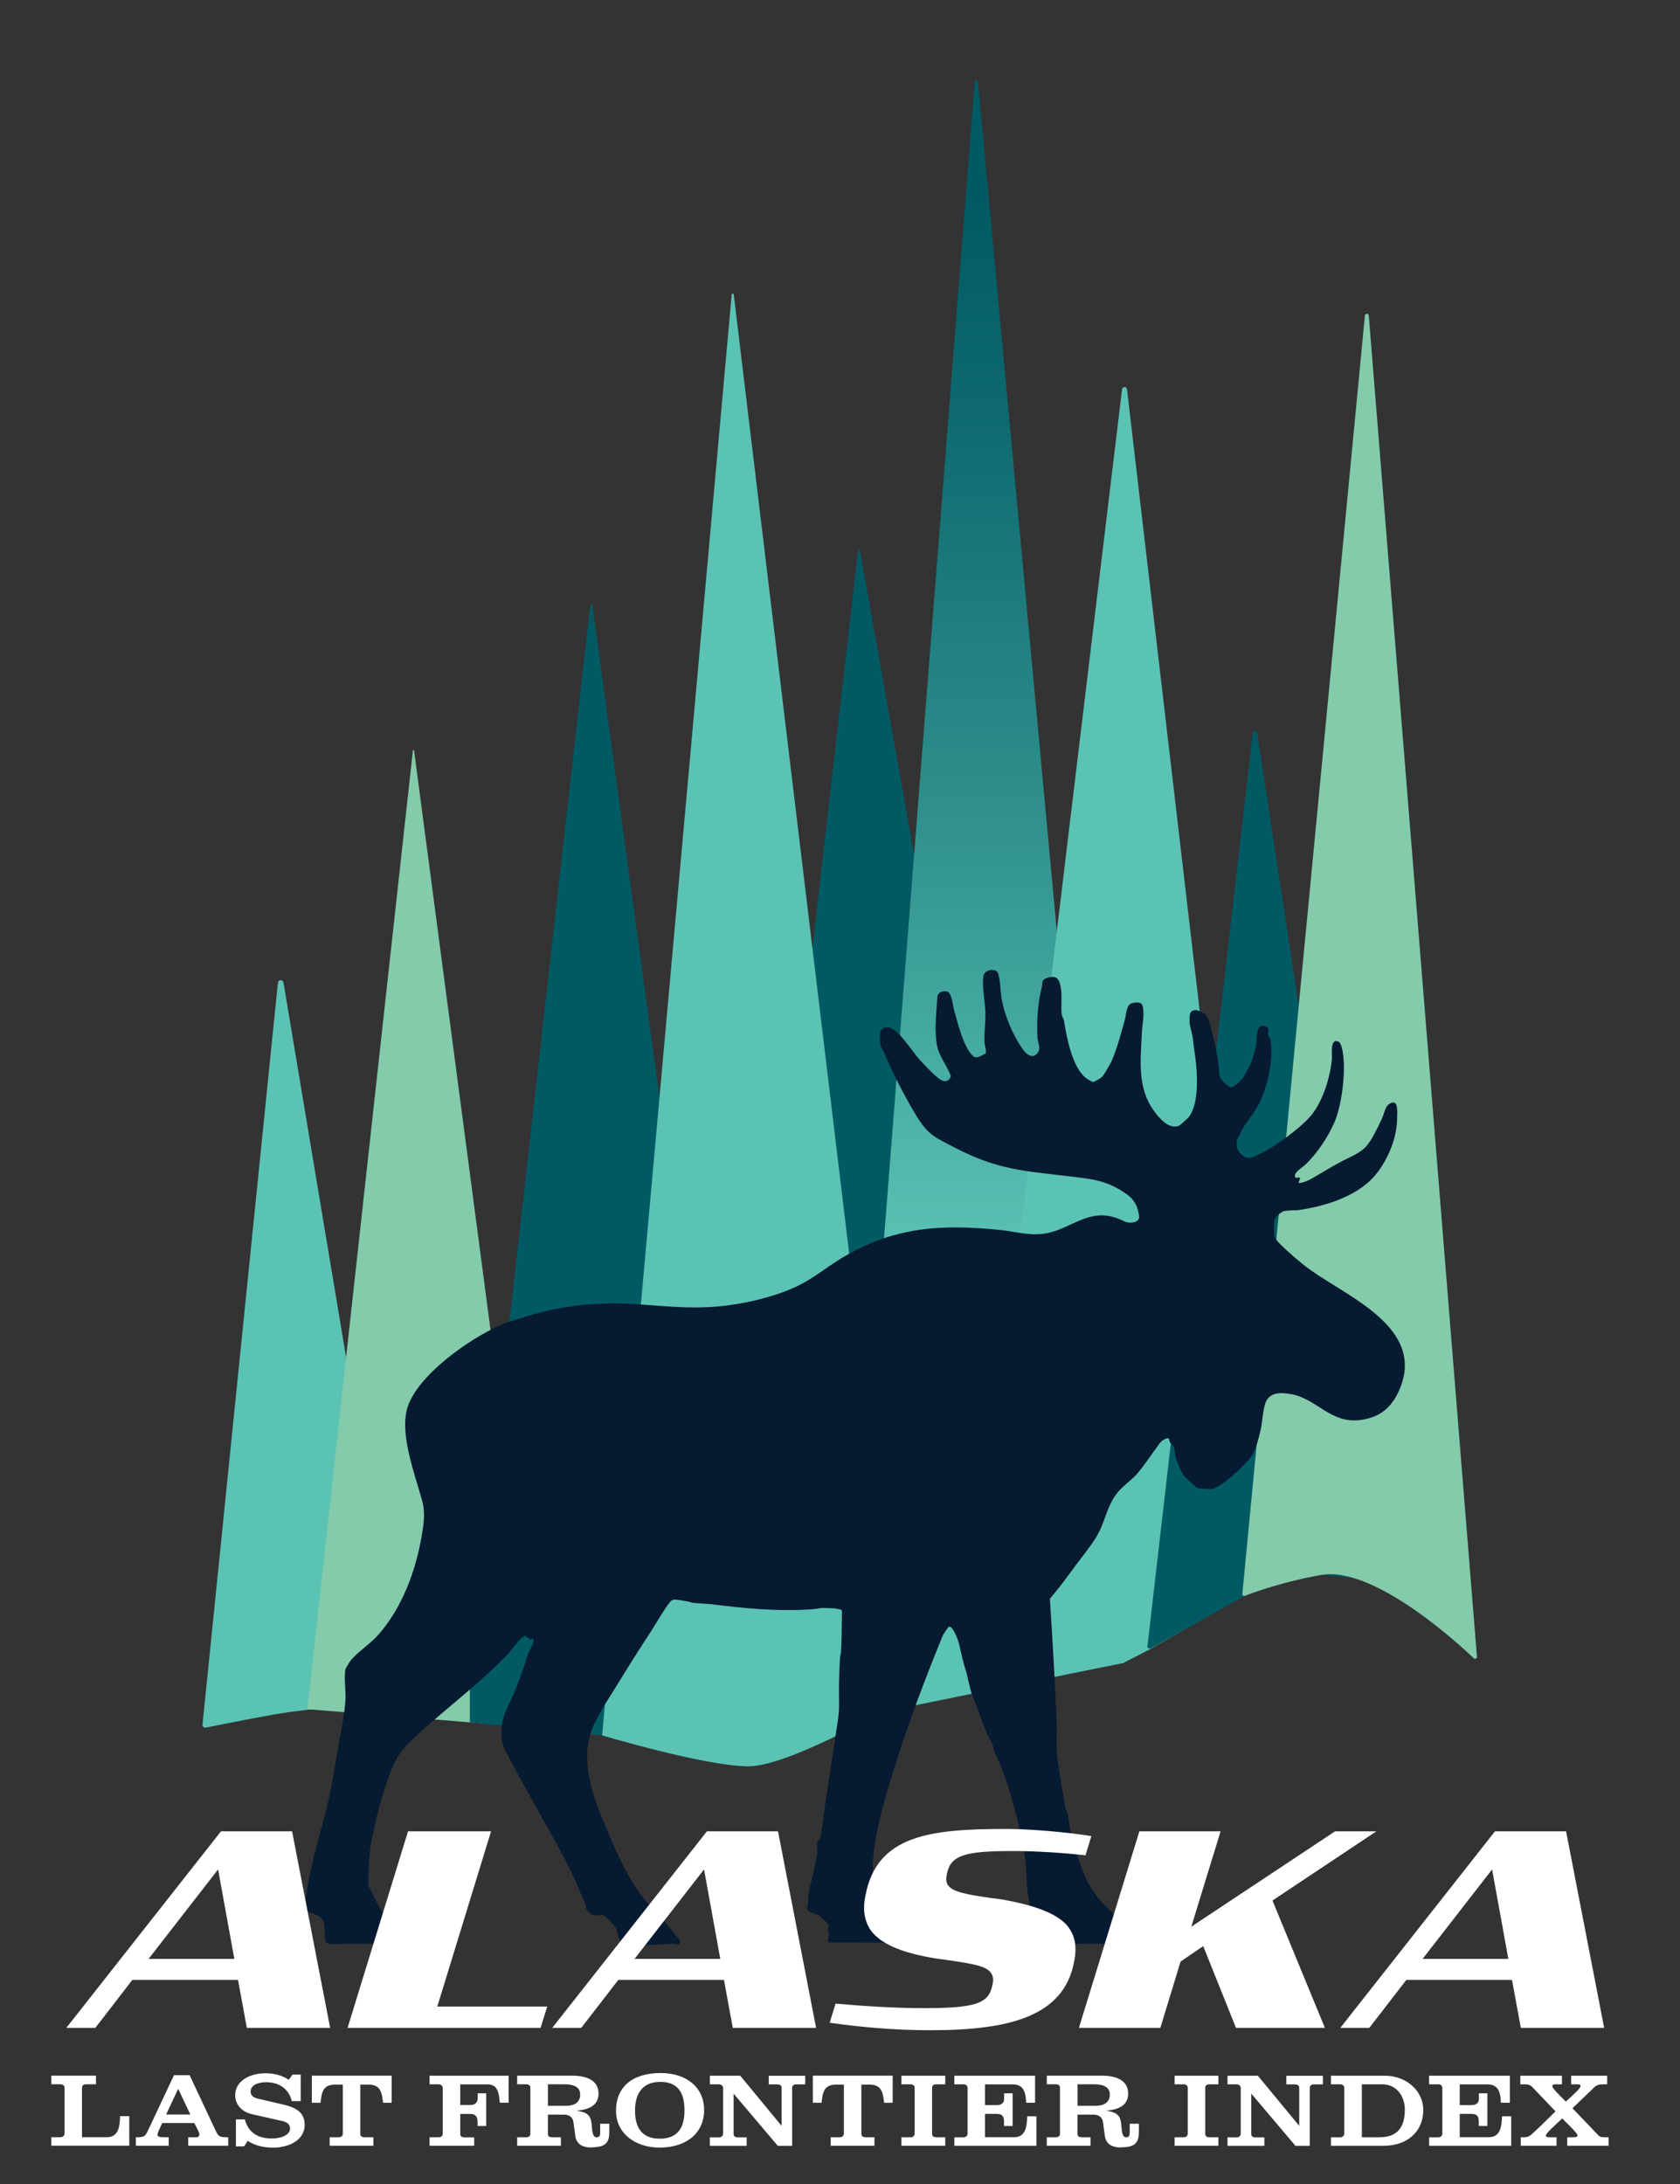 <?xml version="1.0" encoding="UTF-8"?>
<svg xmlns="http://www.w3.org/2000/svg" xmlns:xlink="http://www.w3.org/1999/xlink" id="Layer_1" data-name="Layer 1" viewBox="0 0 341.54 444.02">
  <rect x="0" y="0" width="341.54" height="444.02" fill="#333333" stroke="none"/>
  <defs>
    <style>
      .cls-1 {
        fill: #83cbab;
      }

      .cls-2 {
        fill: #005a64;
      }

      .cls-3 {
        fill: url(#linear-gradient);
      }

      .cls-4 {
        fill: #fff;
      }

      .cls-5 {
        fill: #5bc3b4;
      }

      .cls-6 {
        fill: #061a31;
      }
    </style>
    <linearGradient id="linear-gradient" x1="200.35" y1="39.94" x2="200.35" y2="256.37" gradientUnits="userSpaceOnUse">
      <stop offset="0" stop-color="#005a64"></stop>
      <stop offset=".2" stop-color="#0d696f"></stop>
      <stop offset=".58" stop-color="#2f908d"></stop>
      <stop offset="1" stop-color="#5bc3b4"></stop>
    </linearGradient>
  </defs>
  <path class="cls-5" d="M41.17,350.6l15.33-150.82c.07-.66,1.02-.69,1.13-.04l24.01,143.7c.05.31-.15.6-.46.66,0,0-17.44,3.51-20.89,3.78-3.45.27-18.44,3.34-18.44,3.34-.37.07-.71-.24-.67-.62Z"></path>
  <path class="cls-1" d="M83.94,152.59l-21.44,194.77c0,.07.04.12.11.13l47.65,3.85c.07,0,.14-.06.13-.13l-26.21-198.62c-.02-.14-.22-.14-.23,0Z"></path>
  <path class="cls-2" d="M174.45,111.87l-22.28,193.88s0,.08.02.11l24.34,42.64c.04.07.12.1.19.09l38.62-8.07c.09-.02.16-.11.14-.21l-40.67-228.45c-.04-.2-.33-.19-.35.01Z"></path>
  <path class="cls-2" d="M119.99,123.12l-24.47,216.88s0,.02,0,.03v9.92c0,.12.09.21.2.23l56.15,5.51c.15.01.27-.11.25-.26l-31.68-232.31c-.04-.26-.42-.26-.45,0Z"></path>
  <path class="cls-5" d="M148.75,59.89l-26.34,292.91s21.04,6.29,29.75,6.29,31.4-13.46,31.4-13.46L149.17,59.88c-.03-.25-.4-.25-.42,0Z"></path>
  <path class="cls-3" d="M198.16,16.69l-26.08,332.39c-.02.22.18.4.4.36l55.86-11.36c.17-.03.28-.19.27-.36L198.83,16.69c-.04-.41-.64-.4-.67,0Z"></path>
  <path class="cls-5" d="M228.11,79.14l-31.82,264.4c-.04.35.27.63.62.55l31.44-6.01,4.82-2.47s.09-.03.14-.05l23.88-13.72c.17-.1.27-.3.25-.5l-28.32-242.21c-.07-.59-.93-.59-1,0Z"></path>
  <path class="cls-2" d="M254.68,149.02l-21.41,185.66c-.04.37.37.63.69.43l21.86-12.23c5.15-3.72,16.06-6.45,7.77-3.29l17.7,1.82c.29.03.54-.22.49-.52l-26.21-171.9c-.08-.52-.83-.51-.89.02Z"></path>
  <path class="cls-1" d="M277.48,64.16l-24.91,259.86c-.03.28.23.49.5.42,0,0,6.67-2.71,15.57-4.26,11.58-2.02,31.03,17,31.03,17,.28.15.61-.06.59-.38l-21.99-272.64c-.04-.48-.74-.49-.79,0Z"></path>
  <path class="cls-6" d="M264.02,239.34s.22.19.34.17c-.08.09-.42.94-.34,1.02,1.08-.12,1.91-.49,2.82-1.02,1.84-1.07,3.64-2.17,5.52-3.2,1.74-.95,3.94-1.71,5.34-3.21,1.18-1.25,2.5-4.1,3.23-5.66.31-.66.63-1.92.96-2.45.11-.18.51-.57.7-.67,1.81-.95,1.44,1.92,1.44,2.97,0,3.75-1.56,7.67-3.77,10.76-3.53,4.93-10.41,7.09-16.16,7.94-.9.13-2.34.02-3.16.26-.56.16-1.8,1.27-1.88,1.88-.07.55-.08,2.74.01,3.25.07.36.81,1.17,1.1,1.46,1.7,1.7,4.31,3.97,6.26,5.36,7.78,5.55,23.2,11.79,18.19,24.03-1.58,3.87-4.05,5.98-8.22,6.47-5.91.7-8.75-4.34-13.84-5.26-2.03-.37-4.52-.52-5.32,1.83-.5,1.48-.61,3.89-.98,5.51-.34,1.49-.89,3.72-1.66,5-1.04,1.71-6.36,6.73-8.28,6.93-.42.05-2.68-.11-2.97-.24-.23-.1-2.52-2.25-2.74-2.56-.45-.62-1.37-2.78-1.59-3.54-.19-.64-.14-1.67-.38-2.19-.11-.25-.63-.63-.84-1.05s.09-1.05-.95-.58-1.28,1.18-1.84,1.92c-1.19,1.58-2.47,3.53-3.71,5s-2.92,2.48-4.09,3.94c-2.37,2.94-2.47,6.2-4.57,9.44-1.18,1.83-2.68,3.67-3.98,5.42-1.69,2.28-3.35,4.59-5.22,6.74.52,8.3,1.03,16.65,1.37,24.95.1,2.42-.14,5.09.17,7.51.41,3.28,1.02,6.64,1.58,9.87.16.91.53,1.23.68,2.43.52,3.98,1.8,7.97,3.28,11.55.68,1.66,1.84,3.47,3.01,4.85,2.55,3.04,6.18,5.44,8.81,8.46.4.79-1.04.31-1.37.33-3.74.17-7.4.27-11.1.18-.94-.02-2.99.19-3.73-.03-.99-.29-.73-1.47-.88-2.2s-.73-1.46-.88-2.2c-.78-.42-1.29-1.68-2.13-1.97-1-.34-2.14.37-2.81-.78-.11-1.3-.49-2.57-.59-3.87-.24-3.12-.26-6.01-.91-9.16-1.22-5.93-3.01-13.05-5.63-18.46-.15-.31-.43-1.43-.5-1.71s-1.07-2.04-1.29-2.64c-.36-.95-1.31-3.19-1.51-3.96-.12-.45-.58-1.72-.74-2-.94-1.7-1.59-5.52-1.82-6.21-.54-1.59-1.07-3.9-1.43-5.57-.22-1.03-1.48-4.31-2.24-3.57-.07.07-1.01,1.43-1.04,1.52-3.75,9.12-7.24,18.4-10.15,27.79-1.87,6.04-4.08,13.4-4.18,19.75,0,.61-.02,1.24-.02,1.85,0,1.96,1.15,3.86,2.16,5.55,1.43,2.39,2.95,4.05,4.11,6.66.14.31.59.49.41,1.04l-15.57-.07c-.39-.26.02-1.1.02-1.54,0-.32-.17-.66-.19-1.03-.03-.46.28-.65,0-1.17-.16-.29-1.64-1.65-1.94-1.83-.67-.4-2.26-.41-2.29-1.44,0-.24.15-.55.15-.86.02-2.26.44-3.61.97-5.69.26-1.03.72-3.35.89-4.41.11-.69-.11-1.54.02-2.2.09-.47.58-.74.67-1.21.53-2.8.76-5.7,1.22-8.52.76-4.68,2.37-15.65,2.37-15.65.32-2.11.13-4.28.17-6.42.01-.69.11-6.16.32-6.51.25-.41.28-8.95.28-8.95-.23-.46-.8-.24-1.11-.43-.18-.11-3.34-.19-3.43-.09-.04.04-.93.17-1.1.18-7.09.56-13.99-.13-21.03-1.01-.57-.07-3.85-.2-4-.36-.1-.11-3.52-.73-3.64-.54-.05.08-.41.17-.57.37-1.37,1.7-2.66,4.09-3.84,5.91-2.48,3.81-4.91,7.63-7.28,11.52-1.96,3.21-4.81,7.19-5.49,10.91-1.17,6.36,1.38,12.49,3.77,18.19,2.14,5.11,4.56,10.53,8.24,14.84.61.71,1.45,1.33,2.06,2.05,1.55,1.82,3.05,3.68,4.54,5.57-.12,1.17-.84.54-1.46.57-2.59.16-5.78.38-8.38.19-1.22-.09-2.07-.1-2.62-1.31-.3-.65-.29-1.52-.63-2.11-.14-.25-1.99-2.3-2.2-2.41-.9-.52-1.82.28-2.75-.33-.14-.09-.98-.93-1.02-1.03-.13-.3-.03-.66-.13-.89-1.33-3.05-2.41-5.72-3.95-8.69-3.67-7.06-7.75-13.8-11.39-20.74-.9-1.71-1.81-3.15-1.84-5.13-.04-3.03.71-4.39,1.89-6.96,1.4-3.06,2.55-6.21,3.54-9.45.11-.63,1.71-2.77.94-3.15-.03-.02-.57.31-.6.34.16-.79-.34-.41-.51-.51-.06-.03-.08-.83-1.02-.08-.88.71-2.33,2.8-3.25,3.75-5.98,6.16-12.94,11.2-19.15,17.08-3.21,3.03-3.95,5.29-5.35,9.35-1.26,3.67-2.28,8-2.98,11.89-.49,2.73-.49,5.4-.57,8.16,1.75,4,4.08,7.69,6.49,11.31.1.37-.25.69-.59.74-1.29-.07-2.63-.04-3.93-.01-1.92.05-3.73.05-5.63,0-1.08-.03-3.58.22-4.42-.03-.93-.27-.65-1.04-.7-1.56-.06-.66-.17-2.73-.37-3.19-.07-.16-.69-.72-.88-.83-.75-.46-2.57-.78-2.76-1.69-.07-.35.1-1.88.16-2.33.48-3.43,1.39-7.36,2.25-10.74.35-1.37.76-2.74,1.16-4.14,1.4-4.99,2.24-10.08,3.08-15.21.5-3.04,1.53-7.58,1.54-10.61,0-1.37-.35-4.35.02-5.6.02-.08.8-1.36.9-1.5,1.25-1.66,4.23-3.62,5.82-5.46,4.8-5.52,7.53-12.88,8.76-20.12.4-2.36.72-4.59.12-6.87-1.49-5.57-5.01-14.41-2.77-19.88,2.63-6.42,12.38-13.19,18.54-15.98,1.37-.62,2.86-.96,4.22-1.42,7.22-2.44,15.11-3.35,22.76-2.9,5.98.35,11.29,1.05,17.41.5,5.23-.47,11.53-1.95,16.16-4.18,3.11-1.5,5.66-3.64,8.58-5.44,10.7-6.58,20.44-7.17,32.72-5.91,2.3.24,4.69.88,7.01.86,3.95-.02,6.1-1.68,9.49-3s5.67-1.05,8.78.45c.88.42,2.95.2,2.81-1.08-.22-1.93-.91-3.39-2.51-4.51-3.98-2.81-6.86-3.07-11.58-3.63-9.47-1.14-14.57-1.31-23.27-5.79-4.22-2.18-5.59-2.63-8.08-6.79s-4.56-8.29-6.46-12.68c-.32-.74-.63-.7-.73-1.84-.14-1.64-.35-3.5,1.79-3.16,1.91.3,4.76,4.93,6.16,6.48.82.91,3.35,3.57,4.27,4.11.27.16,1.57.89,2.14-.69-.82-2.33-2.49-4.07-2.88-6.6-.5-3.21-.03-6.51.15-9.72.24-.79,1.19-1.13,1.93-.91,1.03.3,1.16,2.67,1.4,3.56.69,2.5,1.95,7.86,3.93,9.58.8.69,1.95-.32,2.21-.36.82-.13.13-1.74.1-2.29-.13-2.06.25-4.21.18-6.34-.05-1.87-.83-5.94-.34-7.5.32-1.02,1.86-1.31,2.63-.77.7.5.8,4.37.97,5.35.63,3.7,2.24,7.54,4.42,10.62.67.93,1.83,1.87,2.83.77.9-.99.14-2.21.07-3.33-.17-3.07.06-7.02.84-9.94.29-1.09-.16-1.71,1.14-2.11,1.97-.61,2.45.19,2.77,2s-.06,3.99.22,5.59c.06.33.36.67.43,1.11.55,3.39,1.67,9.55,4.53,11.71.17.13,1.18.73,1.3.75.34.03,1.66-.8,1.94-1.08.39-.39,1.65-2.62,1.92-3.21,1.05-2.34,2.05-6.05,2.73-8.55.23-.86.26-2.83,1.29-3.15.63-.2,2-.4,2.24.43.49,1.7-.06,3.88-.13,5.61-.23,5.41-.95,10.95,2.32,15.62,1.1,1.57,3.24,4.19,5.36,3.17.11-.05,1.69-1.49,1.8-1.62,1.92-2.38,1.82-7.06,1.63-9.99-.12-1.83-.51-3.85-.7-5.79-.18-1.81-.92-2.81-.66-4.98.24-2.03,3-.75,3.63.48.47.92.8,2.67,1.08,3.71.7,2.68,1.16,5.42,1.36,8.21.17.59,1.63,2.13,2.24,2.22s1.95-1.21,2.36-1.73c.6-.76,1.93-3.31,2.11-4.21.21-1.03.53-1.7.69-2.39.23-1.02-.24-4.98,1.91-4.06,1.01.43.48,1.17.52,1.7.02.32.43.58.5,1.04.64,3.89-.45,8.86-2.07,12.44-1.02,2.26-2.19,3.41-3.46,5.42-.27.42-1.22,2.24-1.29,2.64-.19,1.17.14,2.26,1.1,2.98,1.38,1.04,2.26.3,3.51-.26,2.97-1.34,8.77-5.56,10.77-8.21,2.19-2.9,3.61-7.48,3.93-11.11.08-.94-.43-4.31,1.33-3.54.78.34,1.03,3.03,1.08,3.88.22,3.61-.48,9.32-1.93,12.61-1.35,3.07-3.45,6.18-5.85,8.51-.58.56-2.6,1.72-2.06,2.57.19.31.56-.01.78,0Z"></path>
  <g>
    <path class="cls-4" d="M44.93,372.31h14.45l7.74,39.95h-16.94l-1.79-9.74h-21.49l-7.52,9.74h-5.9l31.44-39.95ZM30.21,398.24h17.43l-3.3-18.19-14.13,18.19Z"></path>
    <path class="cls-4" d="M82.94,372.31h16.89l-10.93,35.62h22.35l-1.35,4.33h-39.24s12.29-39.95,12.29-39.95Z"></path>
    <path class="cls-4" d="M143.72,372.31h14.45l7.74,39.95h-16.94l-1.79-9.74h-21.49l-7.52,9.74h-5.9l31.44-39.95ZM129,398.24h17.43l-3.3-18.19-14.13,18.19Z"></path>
    <path class="cls-4" d="M168.67,411.23l1.19-3.9c6.12.54,12.29.92,17.91.92,10.66,0,13.21-.97,13.96-4.6.38-1.41.11-2.33-.7-3.03-1.19-1.08-4.17-1.57-10.93-2.49-6.12-1.03-10.5-2.6-12.83-5.36-1.46-1.89-2-4.38-1.3-7.52,2.33-12.13,13.04-13.43,28.58-13.43,4.87,0,12.45.65,17.32,1.46l-1.19,3.9c-4.87-.54-10.17-.87-14.77-.87-9.63,0-12.56.81-13.37,4.49-.38,1.52-.11,2.38.7,2.98,1.14.97,4.11,1.57,10.5,2.38,6.01,1.08,10.5,2.54,12.93,4.98,1.79,1.95,2.38,4.38,1.68,7.74-2.11,11.1-13.26,13.86-29.17,13.86-7.52,0-14.34-.65-20.51-1.52Z"></path>
    <path class="cls-4" d="M244.61,395.64l-4.6,3.14-4.11,13.48h-16.56l12.29-39.95h16.51l-5.95,19.38,29.22-19.38h8.39l-21.11,14.07,10.66,25.88h-18.08l-6.66-16.62Z"></path>
    <path class="cls-4" d="M303.93,372.31h14.45l7.74,39.95h-16.94l-1.79-9.74h-21.49l-7.52,9.74h-5.9l31.44-39.95ZM289.21,398.24h17.43l-3.3-18.19-14.13,18.19Z"></path>
    <path class="cls-4" d="M17.54,423.73c-.52,0-.87.19-.87.7v10.06h5.09c2.54,0,2.58-2.66,2.66-4.29h1.86v6.02h-15.84v-1.73h1.86c.45,0,.82-.31.82-.76v-9.3c0-.43-.35-.7-.78-.7h-1.9v-1.75h9.07v1.75h-1.98Z"></path>
    <path class="cls-4" d="M30.05,433.2l5.32-11.32h3.18l5.34,11.38c.54,1.18.91,1.24,2.5,1.24v1.73h-8.13v-1.73h1.61c.41,0,.66-.21.66-.54,0-.52-.64-1.55-1.03-2.35h-6.52c-.64,1.36-.97,2.1-.97,2.35,0,.45.47.54,1.57.54h.72v1.73h-6.68v-1.73c1.55,0,1.86-.08,2.43-1.3ZM36.22,424.66l-2.45,5.22h4.93l-2.47-5.22Z"></path>
    <path class="cls-4" d="M61.15,427.15h-1.84c-.52-2.37-2.5-3.84-5.16-3.84-1.55,0-3.2.5-3.2,1.92,0,.64.41,1.16,1.4,1.4l5.38,1.26c2.35.56,4.21,1.51,4.21,4.08,0,3.11-3.18,4.64-6.41,4.64-1.94,0-3.75-.41-5.16-1.38l-.74,1.13h-1.67v-5.49h1.81c.66,2.43,2.37,3.88,5.49,3.88,1.63,0,3.71-.56,3.71-2.08,0-.76-.62-1.26-1.55-1.46l-6.21-1.4c-2.29-.54-3.4-2.15-3.4-3.84,0-2.95,2.99-4.48,6.17-4.48,1.81,0,3.4.45,4.72,1.32l.76-1.05h1.67v5.38Z"></path>
    <path class="cls-4" d="M73.25,433.8c0,.52.35.7.87.7h1.79v1.73h-8.89v-1.73h1.88c.43,0,.8-.29.8-.72v-9.98h-1.63c-2.52,0-2.68,1.75-2.91,3.69h-1.77v-5.51h16.23v5.51h-1.75c-.23-1.96-.41-3.69-2.95-3.69h-1.67v10Z"></path>
    <path class="cls-4" d="M96.4,434.5v1.73h-9.07v-1.73h1.9c.43,0,.78-.29.78-.72v-9.28c0-.47-.37-.76-.82-.76h-1.86v-1.75h16.07v5.49h-1.79c-.19-1.75-.29-3.73-2.47-3.73h-5.57v4.19h2.14c.87,0,1.4-.58,1.4-1.26v-1.11h1.73v6.64h-1.75v-.76c0-.93-.27-1.69-1.44-1.69h-2.08v4.06c0,.52.35.7.87.7h1.98Z"></path>
    <path class="cls-4" d="M111.39,433.9c0,.41.33.6.87.6h1.77v1.73h-8.89v-1.73h1.9c.43,0,.78-.29.78-.62v-9.55c0-.33-.35-.6-.78-.6h-1.9v-1.75h11.2c2.87,0,5.34.91,5.34,3.63,0,2.41-1.9,3.26-4.45,3.49,1.98.31,2.8.78,3.03,2.54.12.99.06,2.87,1.01,2.87.56,0,.74-.29.74-1.01v-1.75h1.86v1.59c0,1.84-.43,3.05-2.95,3.18-.35.04-.72.04-1.11.04-1.51-.06-2.62-.76-2.85-2.29l-.39-2.91c-.1-.72-.68-1.46-1.88-1.46h-3.3v4.02ZM111.39,428.1h3.73c1.65,0,2.83-.7,2.83-2.27,0-1.65-1.44-2.1-3.28-2.1h-3.28v4.37Z"></path>
    <path class="cls-4" d="M134.3,421.44c5.34,0,8.85,2.99,8.85,7.53s-3.46,7.63-9.05,7.63c-4.97,0-8.87-2.87-8.87-7.51s3.13-7.65,9.07-7.65ZM134.12,434.79c4.23,0,5.03-3.01,5.03-5.75s-.72-5.8-4.91-5.8-5.14,3.14-5.14,5.82.82,5.73,5.01,5.73Z"></path>
    <path class="cls-4" d="M147,433.78v-9.32c0-.33-.29-.72-.87-.72h-1.81v-1.75h6.17l8.41,10.19v-7.67c0-.64-.37-.76-.99-.76h-1.63v-1.75h7.42v1.75h-1.81c-.49,0-.85.21-.85.74v11.76h-2.91l-8.99-10.62v8.19c0,.52.35.7.87.7h1.79v1.73h-7.49v-1.73h1.9c.43,0,.78-.29.78-.72Z"></path>
    <path class="cls-4" d="M175.11,433.8c0,.52.35.7.87.7h1.79v1.73h-8.89v-1.73h1.88c.43,0,.8-.29.8-.72v-9.98h-1.63c-2.52,0-2.68,1.75-2.91,3.69h-1.77v-5.51h16.23v5.51h-1.75c-.23-1.96-.41-3.69-2.95-3.69h-1.67v10Z"></path>
    <path class="cls-4" d="M189.49,433.8c0,.52.35.7.87.7h1.81v1.73h-8.91v-1.73h1.9c.43,0,.78-.29.78-.72v-9.34c0-.43-.35-.7-.78-.7h-1.9v-1.75h8.91v1.75h-1.81c-.52,0-.87.19-.87.7v9.36Z"></path>
    <path class="cls-4" d="M195.92,434.5c.43,0,.78-.29.78-.72v-9.28c0-.56-.37-.76-.83-.76h-1.86v-1.75h16.42v5.49h-1.82c-.08-1.55-.21-3.73-2.7-3.73h-5.67v4.21h2.47c.87,0,1.42-.49,1.42-1.17v-1.22h1.73v6.64h-1.75v-.91c0-.93-.25-1.55-1.44-1.55h-2.43v4.74h5.92c2.58,0,2.58-2.66,2.68-4.25h1.86v6h-16.68v-1.73h1.9Z"></path>
    <path class="cls-4" d="M219.06,433.9c0,.41.33.6.87.6h1.77v1.73h-8.89v-1.73h1.9c.43,0,.78-.29.78-.62v-9.55c0-.33-.35-.6-.78-.6h-1.9v-1.75h11.2c2.87,0,5.34.91,5.34,3.63,0,2.41-1.9,3.26-4.46,3.49,1.98.31,2.81.78,3.03,2.54.12.99.06,2.87,1.01,2.87.56,0,.74-.29.74-1.01v-1.75h1.86v1.59c0,1.84-.43,3.05-2.95,3.18-.35.04-.72.04-1.11.04-1.5-.06-2.62-.76-2.85-2.29l-.39-2.91c-.1-.72-.68-1.46-1.88-1.46h-3.3v4.02ZM219.06,428.1h3.73c1.65,0,2.83-.7,2.83-2.27,0-1.65-1.44-2.1-3.28-2.1h-3.28v4.37Z"></path>
    <path class="cls-4" d="M245.02,433.8c0,.52.35.7.87.7h1.81v1.73h-8.91v-1.73h1.9c.43,0,.78-.29.78-.72v-9.34c0-.43-.35-.7-.78-.7h-1.9v-1.75h8.91v1.75h-1.81c-.52,0-.87.19-.87.7v9.36Z"></path>
    <path class="cls-4" d="M252.24,433.78v-9.32c0-.33-.29-.72-.87-.72h-1.82v-1.75h6.17l8.41,10.19v-7.67c0-.64-.37-.76-.99-.76h-1.63v-1.75h7.43v1.75h-1.82c-.49,0-.84.21-.84.74v11.76h-2.91l-8.99-10.62v8.19c0,.52.35.7.87.7h1.79v1.73h-7.49v-1.73h1.9c.43,0,.78-.29.78-.72Z"></path>
    <path class="cls-4" d="M272.49,434.5c.43,0,.8-.31.8-.74v-9.3c0-.43-.33-.72-.85-.72h-1.86v-1.75h10.91c4.58,0,7.86,3.2,7.86,6.97,0,4.33-3.16,7.28-8.15,7.28h-10.62v-1.73h1.9ZM276.86,434.5h3.65c4.29,0,5.09-2.99,5.09-5.67,0-2.41-1.46-5.09-4.62-5.09h-4.12v10.77Z"></path>
    <path class="cls-4" d="M292.44,434.5c.43,0,.78-.29.78-.72v-9.28c0-.56-.37-.76-.83-.76h-1.86v-1.75h16.42v5.49h-1.82c-.08-1.55-.21-3.73-2.7-3.73h-5.67v4.21h2.47c.87,0,1.42-.49,1.42-1.17v-1.22h1.73v6.64h-1.75v-.91c0-.93-.25-1.55-1.44-1.55h-2.43v4.74h5.92c2.58,0,2.58-2.66,2.68-4.25h1.86v6h-16.68v-1.73h1.9Z"></path>
    <path class="cls-4" d="M311.42,433.86c1.2-1.05,2.62-2.5,4.81-4.62l-4.76-4.99c-.56-.58-1.18-.51-2.39-.51v-1.75h8.46v1.75h-1.28c-.33,0-.68.06-.68.37,0,.45,1.36,1.73,2.76,3.14,1.67-1.55,2.99-2.7,2.99-3.18,0-.25-.25-.33-.7-.33h-1.22v-1.75h7.32v1.75h-.68c-1.13,0-1.49.16-2.1.76l-4.27,4.1,5.09,5.32c.6.64.7.58,2.25.58v1.73h-8.41v-1.73h1.13c.52,0,.97-.04.97-.37,0-.43-1.63-1.94-3.11-3.46-1.42,1.36-3.32,2.99-3.32,3.46,0,.33.35.37.7.37h1.46v1.73h-7.28v-1.73c1.07,0,1.44.08,2.27-.64Z"></path>
  </g>
</svg>
